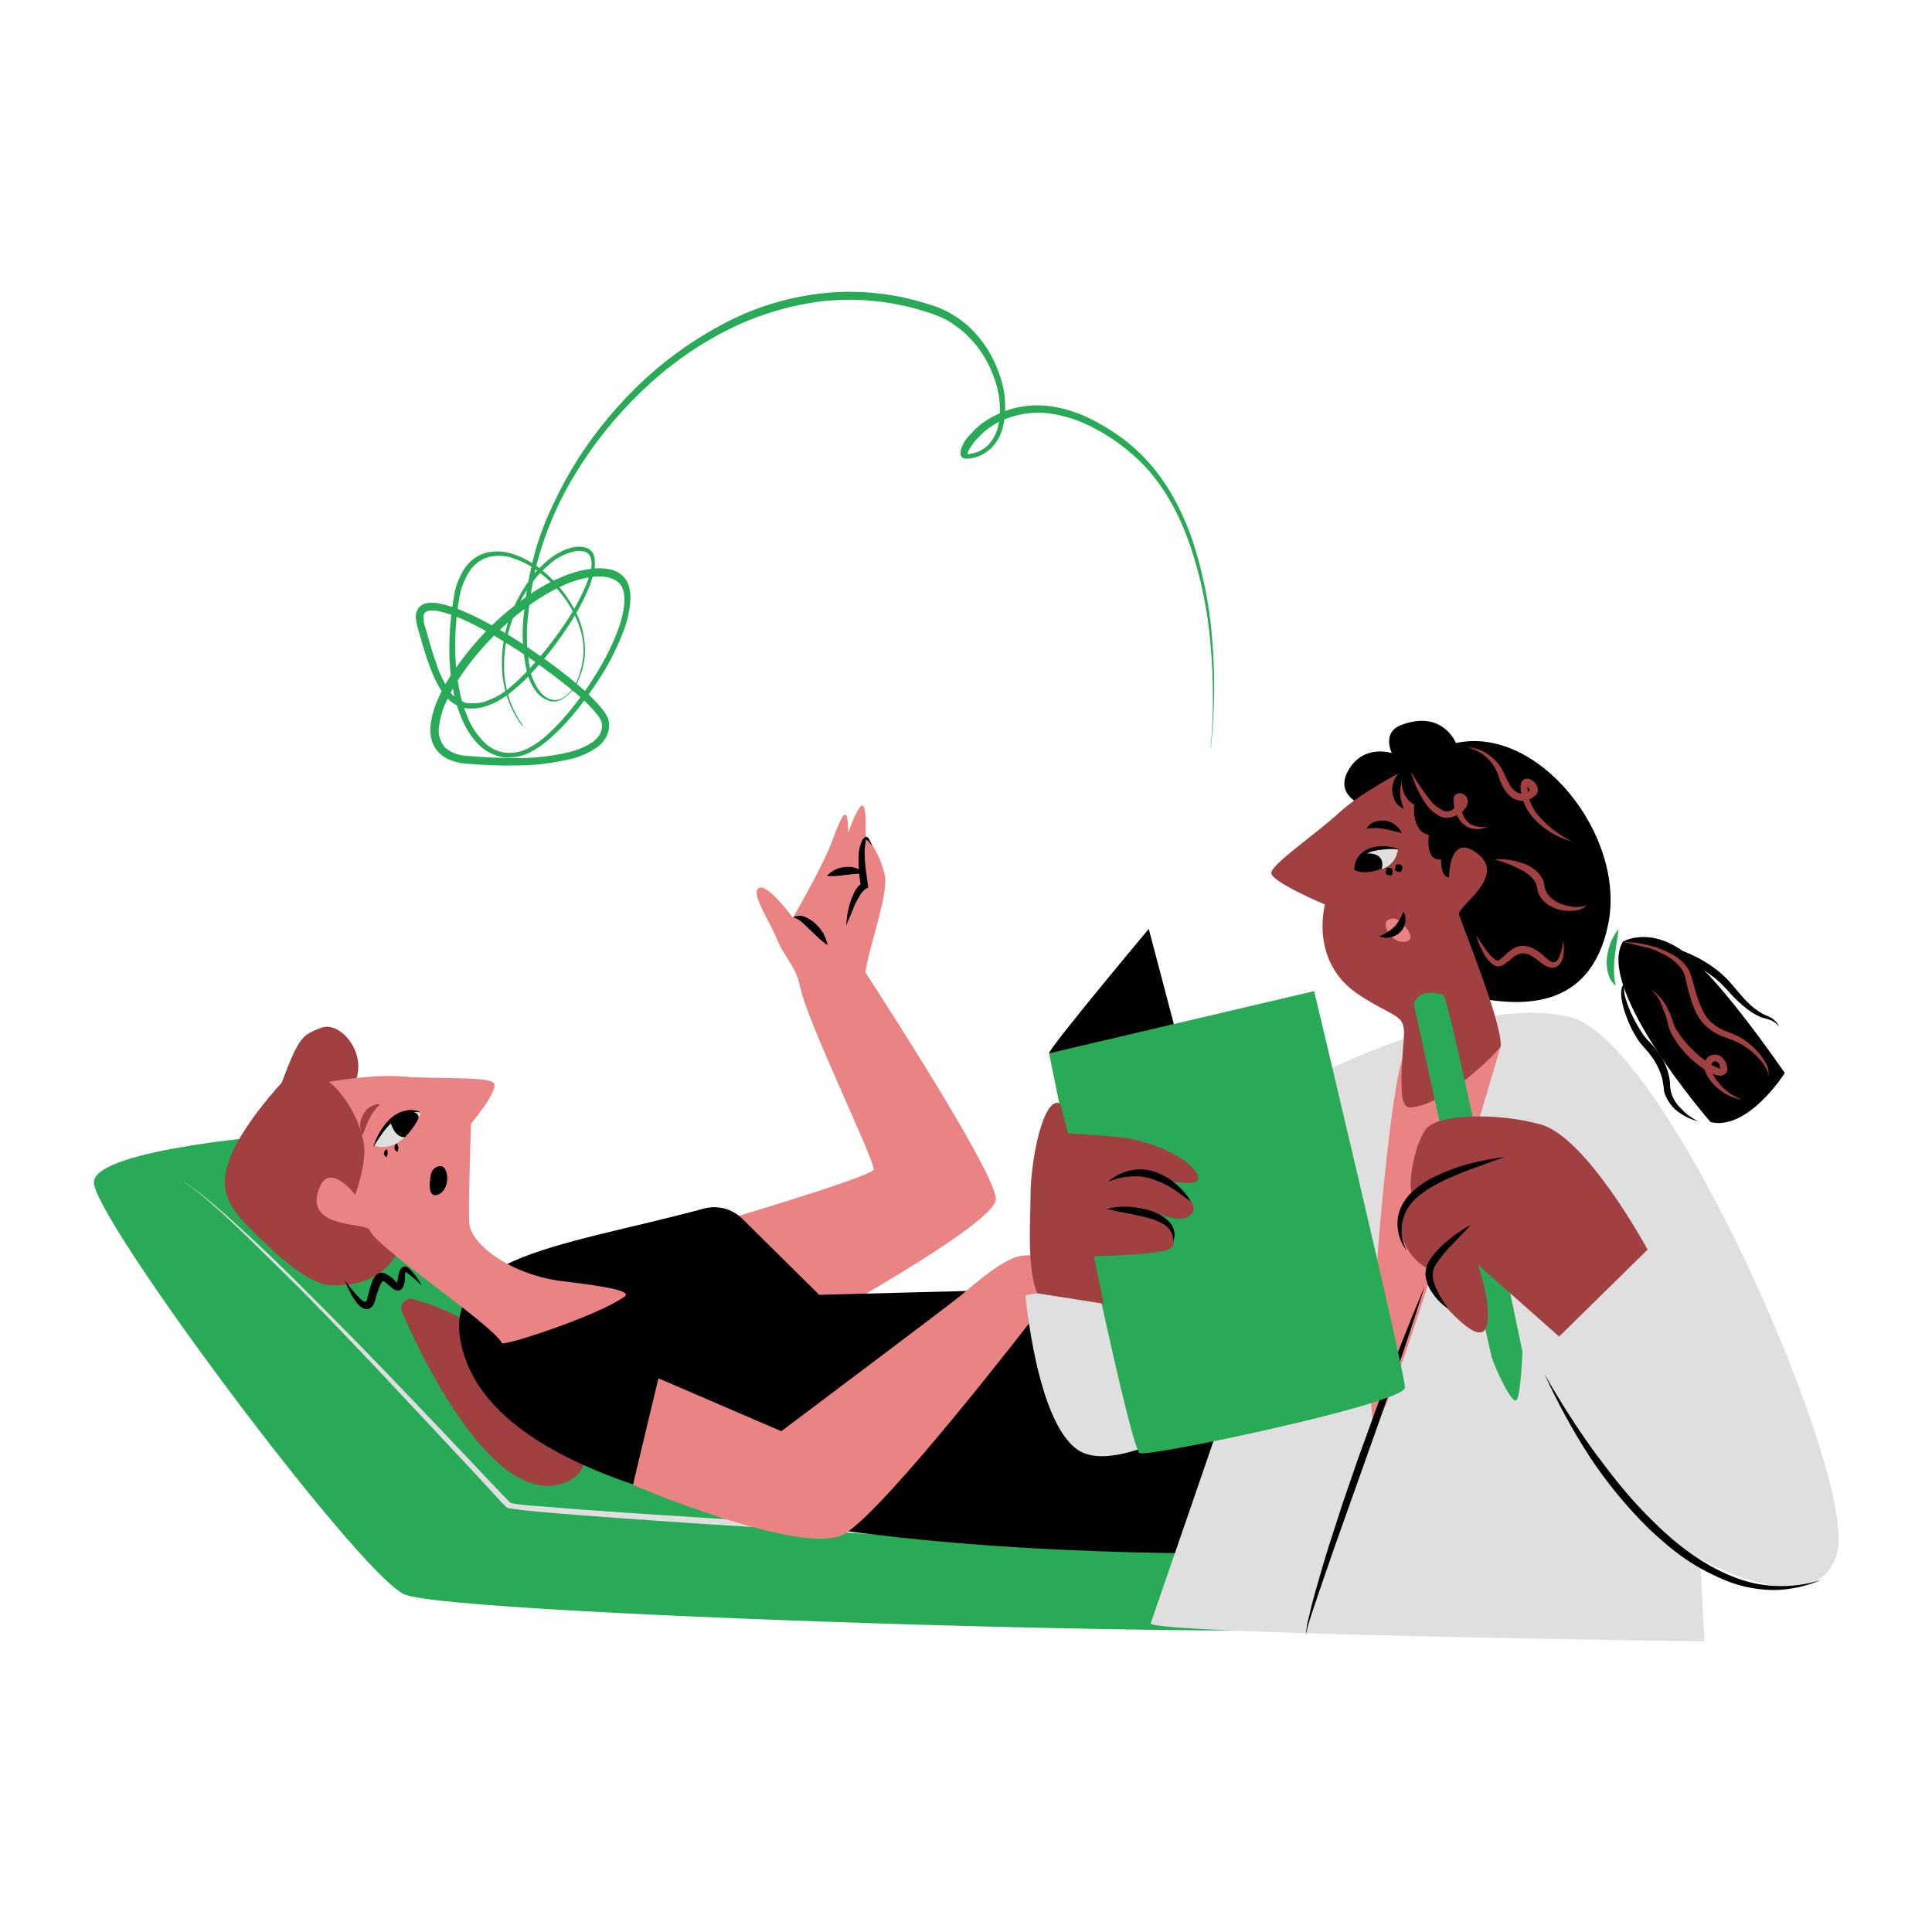 <svg transform="scale(1)" version="1.1" id="Layer_1" xmlns="http://www.w3.org/2000/svg" xmlns:xlink="http://www.w3.org/1999/xlink" x="0px" y="0px" viewBox="0 0 500 500" xml:space="preserve" class="show_show__wrapper__graphic__5Waiy "><title>React</title><style type="text/css">
	.st0{fill:#28aa56;}
	.st1{fill:#dfdfdf;}
	.st2{fill:#A04040;}
	.st3{fill:#EA8383;}
	.st4{fill:#000001;}
</style><g id="character-2"><path class="st0" d="M73.8,293.6c0,0-48.7,3.6-49.5,12.2s68.1,101.1,80.3,106.8s257,12.7,257.7,7.7s6.8-48.6-6.1-50
		s-182.1-7.9-182.1-7.9S73.8,305.1,73.8,293.6z"></path><path class="st1" d="M353.9,403.5c-14.3-0.6-28.6-1.3-43-1.9l-43-2.2c-28.6-1.5-57.3-3.2-85.9-5c-14.3-1-28.6-1.9-42.9-3.2
		c-1.8-0.2-3.6-0.3-5.4-0.6c-0.4,0-0.9-0.1-1.4-0.2l-0.7-0.1c-0.2-0.1-0.4-0.2-0.6-0.3c-0.1-0.1-0.2-0.2-0.3-0.3
		c-0.7-0.7-1.3-1.3-1.9-2l-7.3-7.9l-14.7-15.7c-9.8-10.5-19.6-20.9-29.7-31.1C72,328,67,323,61.8,318c-2.6-2.5-5.2-4.9-7.9-7.2
		c-1.3-1.2-2.7-2.3-4.2-3.4c-0.7-0.5-1.5-1-2.2-1.5c-0.7-0.5-1.6-0.8-2.5-0.9c0.9,0.1,1.8,0.4,2.5,0.9c0.8,0.4,1.5,0.9,2.3,1.5
		c1.5,1,2.9,2.1,4.3,3.3c2.8,2.3,5.5,4.7,8.1,7.1c5.3,4.8,10.5,9.8,15.6,14.9c10.2,10.1,20.2,20.4,30.1,30.8
		c5,5.2,9.9,10.4,14.8,15.6l7.4,7.8c0.6,0.6,1.2,1.3,1.9,1.9l0.2,0.2c0,0,0-0.1,0,0l0.6,0.1c0.4,0.1,0.9,0.1,1.3,0.2
		c1.8,0.2,3.5,0.4,5.3,0.5c14.3,1.2,28.6,2.1,42.9,3c28.6,1.9,57.2,3.6,85.9,5.4l43,2.7L353.9,403.5z"></path><path class="st2" d="M104.1,339.6c0,0,20.4,49.6,40.5,44.6s-7.4-39.9-38.4-48.2C106.2,336,102.9,336.9,104.1,339.6z"></path><path class="st3" d="M224,251.7c0.6-5.9,6-20.1,5-25.2c-0.9-3.8-2.6-7.3-5-10.3c0,0,0.4-8-0.9-7.7s-3.6,7.1-3.6,7.1
		c0-8.4-1.7-4.5-4.2,2.2s-10.1,19.7-10.1,19.7s-6.5-8.9-8.8-7.7s2.9,8.8,4.6,13.1c2,5,5.2,7.3,6.1,12.8h0.1
		c1.1,7.4,19.5,45.2,18.9,47c-0.7,2-45.4,15.1-45.4,15.1l28.3,25.6c0,0,48.1-26.3,48.7-32.9C258.3,305.2,233.2,265.9,224,251.7z"></path><path class="st4" d="M214.2,244.6c-0.9-0.6-1.7-1.2-2.4-1.9c-0.7-0.7-1.4-1.3-2.1-2s-1.4-1.3-2-1.9c-0.7-0.7-1.5-1.1-2.4-1.4
		c0.2-0.1,0.5-0.3,0.8-0.3c0.3,0,0.6-0.1,0.9-0.1c0.3,0,0.6,0.1,0.8,0.1s0.5,0.2,0.8,0.3c1,0.5,1.9,1.1,2.6,1.8
		c0.7,0.7,1.4,1.5,1.9,2.4C213.6,242.6,214,243.6,214.2,244.6z"></path><path class="st4" d="M219,239.5c0.1-2,0.4-3.9,1-5.8c0.3-1,0.7-1.9,1.1-2.8c0.5-1,1.2-1.9,2.2-2.5l-0.5,1c-0.2-1.3-0.4-2.6-0.5-3.8
		c-0.1-1.3-0.1-2.6-0.1-3.9c0-0.7,0.1-1.3,0.2-2c0.1-0.7,0.4-1.3,0.6-1.9c0.1-0.4,0.4-0.7,0.7-1c0.1-0.1,0.3-0.2,0.4-0.2
		c0.1,0,0.3,0,0.4,0.1c0.2,0.1,0.3,0.3,0.4,0.4c0.3,0.6,0.6,1.2,0.8,1.8c-0.4-0.5-0.8-1-1.2-1.4c-0.1-0.1-0.2-0.1-0.3-0.2
		c-0.1,0,0,0,0,0c-0.1,0.2-0.2,0.4-0.2,0.7c-0.2,1.2-0.3,2.4-0.2,3.6c0,1.2,0.2,2.5,0.3,3.7l0.5,3.7l0.1,0.7l-0.6,0.3
		c-0.7,0.5-1.2,1.1-1.6,1.8c-0.5,0.8-0.9,1.6-1.3,2.4C220.5,235.9,219.8,237.7,219,239.5z"></path><path class="st4" d="M214,226.7c0.6-0.7,1.3-1.2,2.1-1.6c0.8-0.4,1.6-0.6,2.5-0.7c0.9-0.1,1.8-0.1,2.7,0.2c0.9,0.2,1.7,0.8,2.2,1.6
		c-0.8-0.1-1.6-0.1-2.4,0c-0.7,0-1.5,0.2-2.2,0.2C217.2,226.7,215.6,226.8,214,226.7z"></path><path class="st4" d="M349.7,331.5l0.9,69.9c0,0-208.1,10-230-49.3c-9.9-26.9,22.8-28.9,61.5-39.3c3.6-1,7.4,0,10.1,2.7l19.8,19.6
		L349.7,331.5z"></path><path class="st2" d="M72.9,280.2c0,0-9.7,10.4-13.2,19c-3.4,8.5-1,12.8,5.8,19.5c7.1,7.1,14.6,13.7,20.2,13.9
		c9.6,0.5,18-3.8,19.9-17.1s-16.3-28.7-13.5-36s-4.2-15.4-9-13.5S77.5,268,72.9,280.2z"></path><path class="st3" d="M161.6,335.6c2-1.4-3.9-2.6-15.8-4c-13.1-1.5-24.2-9.4-24.4-15.4s0.5-25.4,0.5-25.4s7.3-8.7,5.9-10.5
		s-15.8-1-23.5-1.7s-19.3,1.4-19.3,1.4c1.2,0.3,7.5,6.9,9.1,15.6c1,5.3-2.2,13.6-2.2,13.6s-7.3-9.7-9.7-0.4s12.8,7.5,13.5,9.6
		c1.4,4.3,31.7,24.3,34.2,29.2C130.1,348.5,154.1,340.8,161.6,335.6z"></path><path class="st1" d="M96.9,296.5c0,0,4-10.8,12.1-8.7C109,287.8,104.8,298.9,96.9,296.5z"></path><path class="st4" d="M96.6,296.9c0.8-2.8,2.3-5.3,4.3-7.3c1.1-1,2.4-1.8,3.8-2.1c1.4-0.4,2.9-0.3,4.3,0.4c-1.4-0.2-2.8-0.1-4.1,0.4
		c-1.3,0.5-2.4,1.2-3.4,2.1c-1,0.9-1.9,2-2.7,3.1C98.1,294.5,97.3,295.7,96.6,296.9z"></path><path class="st4" d="M100.1,299.4c-0.2,0-0.5-0.2-0.6-0.4c-0.1-0.2-0.2-0.4-0.1-0.6c0-0.4,0.3-0.8,0.7-1c0.1,0.2,0.2,0.4,0.2,0.6
		c0,0.2,0,0.3,0,0.5c0,0.1,0,0.3-0.1,0.4C100.2,299,100.1,299.1,100.1,299.4z"></path><path class="st4" d="M102.9,298.1c-0.4-0.1-0.8-0.5-0.8-1c0-0.2,0-0.5,0.1-0.7c0.1-0.2,0.3-0.4,0.5-0.5c0.2,0.3,0.3,0.6,0.4,1
		C103.1,297.3,103,297.7,102.9,298.1z"></path><path class="st4" d="M111.4,304.7c0,0,0-2.6,2.4-2.9s2.9,5.9-0.3,7.3S111.4,304.7,111.4,304.7z"></path><path class="st4" d="M89.3,331.4c0.8,1.1,1.7,2.3,2.6,3.3c0.4,0.5,0.9,1,1.4,1.5c0.2,0.2,0.5,0.4,0.7,0.5c0.2,0.1,0.4,0.2,0.6,0.2
		c0.1,0,0.4-0.4,0.5-1l0.5-2c0.2-0.7,0.4-1.4,0.7-2.1c0.1-0.4,0.3-0.8,0.5-1.1c0.1-0.2,0.3-0.4,0.4-0.6c0.2-0.2,0.4-0.4,0.7-0.5
		c0.3-0.2,0.7-0.3,1-0.2c0.3,0,0.6,0.1,0.8,0.2c0.4,0.2,0.8,0.4,1.2,0.7c0.6,0.4,1.1,0.9,1.6,1.5c0.2,0.2,0.4,0.3,0.3,0.3
		s-0.3,0.1-0.2,0.1c0-0.1,0.1-0.1,0.1-0.2c0.2-0.6,0.3-1.3,0.4-1.9c0.1-0.4,0.2-0.7,0.3-1.1c0.1-0.2,0.2-0.4,0.3-0.6
		c0.2-0.3,0.5-0.5,0.8-0.6c0.2-0.1,0.4-0.1,0.6,0c0.1,0,0.3,0.1,0.4,0.2c0.2,0.1,0.3,0.3,0.5,0.4c0.2,0.3,0.5,0.5,0.7,0.8
		c1,1.1,1.8,2.2,2.4,3.5c-1-1-2-2-3.1-2.8l-0.8-0.6c-0.1-0.1-0.2-0.1-0.3-0.2c-0.1,0-0.1,0,0,0s0,0.1,0,0.4c-0.1,0.3-0.1,0.7-0.1,1
		c0,0.8-0.1,1.5-0.3,2.2c-0.1,0.3-0.2,0.5-0.4,0.7c-0.3,0.4-0.7,0.6-1.1,0.6c-0.6,0-1.1-0.3-1.6-0.7l-0.2-0.2l-0.2-0.2l-0.4-0.3
		c-0.2-0.2-0.5-0.4-0.7-0.6c-0.2-0.2-0.4-0.3-0.7-0.4c-0.2,0-0.2,0-0.2,0s-0.1,0.1-0.1,0.1s-0.1,0.2-0.2,0.3
		c-0.2,0.3-0.3,0.5-0.4,0.8c-0.2,0.6-0.4,1.2-0.7,1.9c-0.1,0.3-0.2,0.6-0.3,1s-0.2,0.7-0.3,1.1c-0.1,0.4-0.3,0.8-0.6,1.2
		c-0.4,0.5-0.9,0.8-1.5,0.8c-0.5,0-1-0.2-1.4-0.5c-0.3-0.2-0.6-0.5-0.9-0.8c-0.5-0.6-0.9-1.2-1.3-1.8
		C90.4,334.1,89.8,332.8,89.3,331.4z"></path><path class="st2" d="M93.8,293.8c-0.4-0.8-0.6-1.7-0.6-2.6c0-0.9,0.3-1.8,0.7-2.6c0.4-0.9,1.1-1.6,1.8-2.1c0.8-0.5,1.7-0.8,2.6-0.7
		c-0.6,0.6-1.1,1.2-1.6,1.9c-0.4,0.6-0.8,1.2-1.1,1.8C95,290.7,94.5,292.1,93.8,293.8z"></path><path class="st4" d="M101,290.2c0,0,1,4.3,3.8,4.1c1.3-1.3,2.4-2.8,3.3-4.4c1-2.1-1.9-2.4-2.7-2.2
		C103.9,288.4,102.4,289.3,101,290.2z"></path><path class="st3" d="M284.3,328.1c-2.8-0.8-14.5-3.9-20-3.1s-15,10-16.7,11.1c-3.5,2.8-45.4,34.3-45.4,34.3l-31.8-13.7l-6.6,27.6
		c0,0,44.1,18.8,54.7,12.7s49.6-56.8,49.6-56.8c1.5-1.6,2.8-3.3,3.9-5.3c4.8-0.5,16.1-1.5,18-1.2C292.1,334,287,329,284.3,328.1z"></path></g><g id="character-1"><path class="st1" d="M338.2,279.5c0,0,42.8-22.5,68.1-16.3s74.3,119.3,69.2,138.5s-35.5,1.7-35.5,1.7l1.1,21.4
		c0,0-144.3-1.9-143.3-4.7s19.5-56.6,19.5-56.6s-27.7,19-38.4,11.7s-13.5-40-13.5-40l51.2-8.5L338.2,279.5z"></path><path class="st3" d="M388.4,270.7c0,0-28.9,99.3-32.6,97.5s3.7-91,7.8-95.6S388.4,270.7,388.4,270.7z"></path><path class="st4" d="M376.8,192.3c21.3-4.7,44.1,24,39.4,46.9s-23.5,21.5-36.9,18.4s-26.8-49.3-26.8-49.3s-7.4-2.6-3.4-9.2
		s11.1-4.2,11.1-4.2s-2.7-5.4,2.5-7.3C373.4,183.6,376.8,192.3,376.8,192.3z"></path><path class="st2" d="M375,227.1c0,0,0-12.1,7.5-6.1s-5.6,13.7-4.9,15.7c1.4,4.3,11,27.6,10.8,34c0,0.7-14.3,15.5-23.4,15.9
		c-2.5,0.1-2.8-4.3-1.7-17.9c0.5-6.4-2-5-11.4-11.1c-13.2-8.5-9-23.5-9-23.5s-14-5.9-13.9-8.2s12-10.4,17.6-15.6
		s16.2-10.6,16.2-10.6s-1.1,6.3,3.2,8.5c0,0-0.8,7,3.8,7.9c0,0-1.1,6.8,3.1,6.3C373,222.4,372.7,226.9,375,227.1z"></path><path class="st3" d="M362.8,238.9c0,0-1.6-2-3.6-0.8s1.3,6.4,4.6,5.6S362.8,238.9,362.8,238.9z"></path><path class="st4" d="M363.2,235.9c0.5,0.8,0.6,1.8,0.5,2.8c-0.2,1-0.6,1.9-1.4,2.6c-0.7,0.7-1.6,1.1-2.6,1.3
		c-0.5,0.1-0.9,0.1-1.4,0.1c-0.5-0.1-0.9-0.2-1.4-0.3c0.4-0.2,0.8-0.5,1.2-0.6c0.4-0.2,0.7-0.4,1-0.6c0.6-0.4,1.2-0.8,1.7-1.3
		c0.5-0.5,0.9-1.1,1.3-1.7C362.6,237.4,362.9,236.7,363.2,235.9z"></path><path class="st4" d="M362.8,215.6c-1.8-0.4-3.2-0.8-4.6-1.1c-0.7-0.1-1.4-0.2-2.1-0.2c-0.8,0-1.5,0.1-2.5,0.1
		c0.5-0.8,1.3-1.4,2.1-1.7c0.9-0.3,1.8-0.4,2.8-0.3c0.9,0.1,1.8,0.5,2.5,1C361.8,214.1,362.5,214.8,362.8,215.6z"></path><path class="st1" d="M361.8,219.9c0,0-9.7-2.7-11.3,5.1C350.5,225,360.5,227.6,361.8,219.9z"></path><path class="st4" d="M362.2,219.8c-2.3-0.2-4.7,0-7,0.5c-1.1,0.3-2.1,0.9-2.9,1.7c-0.8,0.8-1.5,1.9-1.8,3c0-1.3,0.4-2.5,1.2-3.5
		c0.8-1,1.9-1.7,3.2-2.1c1.2-0.4,2.5-0.5,3.7-0.4C359.9,219.1,361.1,219.4,362.2,219.8z"></path><path class="st4" d="M353.6,220.9c0,0,5.1-0.6,4,4c0,0-5,1.8-7.2,0.1C350.5,225,351.3,221.1,353.6,220.9z"></path><path class="st4" d="M360,226.6c-0.3,0-0.6-0.1-0.9-0.2c-0.2,0-0.3-0.1-0.4-0.3c-0.1-0.1-0.1-0.3-0.1-0.4c0.1-0.3,0.1-0.6,0.1-0.9
		c0.3-0.2,0.7-0.3,1-0.2c0.3,0.1,0.5,0.2,0.6,0.4c0.1,0.2,0.2,0.5,0.1,0.7C360.4,226.1,360.3,226.4,360,226.6z"></path><path class="st4" d="M362.4,225.7c-0.3,0-0.6-0.1-0.9-0.2c-0.2-0.1-0.3-0.1-0.4-0.3c-0.1-0.1-0.1-0.3,0-0.4c0-0.2,0.1-0.4,0.1-0.9
		c0.3-0.2,0.7-0.3,1-0.2c0.3,0.1,0.5,0.2,0.6,0.4c0.1,0.2,0.2,0.5,0.1,0.7C362.8,225.2,362.7,225.5,362.4,225.7z"></path><path class="st4" d="M420,243.7c0,0,7-4.2,16.4,3.1s25.5,30.9,25.5,30.9s-9.5,15-19.2,12.7C442.7,290.4,412.7,255.9,420,243.7z"></path><path class="st2" d="M365.2,199.8c1.5,2.6,3.2,5.1,5.1,7.5c0.9,1.1,2,1.9,3.2,2.5c0.5,0.2,1.1,0.3,1.6,0.1c0.3-0.1,0.6-0.2,0.8-0.4
		c0.3-0.2,0.6-0.3,0.9-0.6c0.5-0.4,1-0.9,1.1-1.2s0-0.2,0-0.3s-0.2-0.1-0.1-0.1s0.1,0,0.1-0.1s0.1-0.2,0.1-0.2c0,0,0,0,0-0.1l0,0
		v0.2c0,0.3,0,0.7,0,1c0.1,0.7,0.2,1.4,0.4,2.1c0.3,1.3,1.2,2.5,2.4,3.2c1.3,0.6,2.9,0.8,4.3,0.5c-1.5,0.7-3.1,0.9-4.7,0.4
		c-0.8-0.3-1.5-0.8-2.1-1.4c-0.6-0.6-1-1.4-1.3-2.1c-0.3-0.8-0.6-1.6-0.7-2.4c-0.1-0.4-0.1-0.8-0.1-1.3v-0.4v-0.2
		c0-0.1,0-0.2,0.1-0.3c0.1-0.2,0.3-0.5,0.5-0.6c0.2-0.1,0.4-0.2,0.7-0.3c0.7-0.1,1.4,0.2,1.9,0.8c0.4,0.5,0.6,1.2,0.4,1.9
		c-0.3,1-0.9,1.8-1.8,2.3c-0.3,0.3-0.7,0.5-1.1,0.7c-0.4,0.2-0.8,0.4-1.3,0.5c-1,0.2-2,0.2-2.9-0.2c-1.5-0.8-2.8-1.9-3.7-3.3
		C367.3,205.6,366,202.8,365.2,199.8z"></path><path class="st2" d="M406.9,217.8c-4-1.1-7.7-3.3-10.4-6.5c-1.4-1.7-2.3-3.6-2.8-5.8c-0.1-0.6-0.2-1.1-0.2-1.7c0-0.3,0-0.7,0.1-1
		c0.1-0.5,0.5-1,1-1.2c0.5-0.2,1-0.1,1.5,0.1c0.3,0.2,0.6,0.4,0.9,0.6c0.5,0.5,0.9,1.2,1,1.9c0.1,0.5-0.1,1-0.4,1.4
		c-0.1,0.1-0.2,0.2-0.2,0.3l-0.2,0.1c-0.1,0.1-0.2,0.2-0.4,0.3c-0.5,0.4-1.1,0.6-1.7,0.8c-1.3,0.3-2.6,0.1-3.7-0.6
		c-0.9-0.7-1.7-1.5-2.3-2.6c-0.3-0.5-0.5-1-0.7-1.4c-0.2-0.5-0.4-1-0.5-1.5c-0.6-1.8-1.6-3.5-3-4.8c-1.5-1.4-3.2-2.3-5.2-2.8
		c2.1,0.1,4.1,0.8,5.8,2.1c1.7,1.3,3.1,3,3.9,5c0.4,0.9,0.8,1.7,1.3,2.6c0.4,0.8,1.1,1.4,1.8,1.9c0.6,0.4,1.4,0.5,2.1,0.3
		c0.4-0.1,0.7-0.3,1-0.5c0.1-0.1,0.2-0.1,0.2-0.2l0.1-0.1l0,0l0,0c-0.1-0.3-0.2-0.5-0.4-0.7c-0.1-0.1-0.2-0.2-0.3-0.2
		c-0.1-0.1-0.1,0,0-0.1s0.1-0.2,0.1-0.1c0,0.2,0,0.3,0,0.5c0,0.4,0.1,0.9,0.1,1.3c0.3,1.9,1.1,3.7,2.2,5.2
		C400.1,213.5,403.3,216.1,406.9,217.8z"></path><path class="st2" d="M420,243.7c2.3,0.1,4.7,0.4,6.9,1c2.3,0.5,4.5,1.5,6.6,2.7c1.1,0.7,2,1.5,2.8,2.5c0.4,0.5,0.7,1.1,1,1.6
		c0.2,0.6,0.4,1.2,0.6,1.8c0.6,2.2,1.2,4.5,2,6.5c0.4,1,0.9,2,1.4,2.9c0.6,0.9,1.3,1.7,2.1,2.3c0.8,0.7,1.8,1.2,2.8,1.7l1.6,0.6
		c0.6,0.2,1.1,0.5,1.7,0.7c2.1,1.1,4.1,2.6,5.6,4.4c0.8,0.9,1.5,1.9,2,3c0.3,0.5,0.5,1.1,0.6,1.7c0,0.3,0,0.6,0,0.9
		c0,0.3-0.2,0.6-0.5,0.7c0.3-0.1,0.4-0.4,0.4-0.7c0-0.3-0.1-0.6-0.2-0.8c-0.2-0.5-0.5-1-0.8-1.5c-0.6-0.9-1.4-1.8-2.2-2.6
		c-1.6-1.6-3.5-2.8-5.5-3.7c-0.5-0.2-1-0.4-1.5-0.6c-0.5-0.2-1.1-0.4-1.7-0.6c-1.1-0.5-2.2-1-3.2-1.8c-1-0.8-1.9-1.7-2.6-2.7
		c-0.7-1-1.2-2.1-1.7-3.3c-0.8-2.2-1.4-4.5-1.9-6.8c-0.1-0.5-0.2-1-0.4-1.5c-0.2-0.5-0.4-0.9-0.7-1.3c-0.6-0.9-1.4-1.6-2.2-2.3
		c-1.8-1.3-3.8-2.3-6-3.1C424.5,244.9,422.3,244.2,420,243.7z"></path><path class="st2" d="M427.3,256.1c1.8,1.2,3.3,2.9,4.2,4.8c0.5,1,1,2,1.3,3l0.5,1.5c0.2,0.5,0.4,0.9,0.7,1.3
		c1.1,1.7,2.3,3.3,3.8,4.7c1.4,1.5,3,2.8,4.7,3.9c0.8,0.5,1.6,1,2.5,1.2c0.1,0,0.2,0,0.3,0l0,0c0,0-0.1,0-0.1,0.1l0,0l0,0
		c0-0.3-0.1-0.7-0.2-1c-0.1-0.3-0.3-0.6-0.6-0.8c-0.2-0.1-0.5-0.2-0.8-0.1c-0.3,0.1-0.5,0.3-0.6,0.6c-0.1,0.2-0.1,0.3-0.2,0.5
		c0,0.2,0,0.4,0,0.6c0,0.2,0,0.4,0.1,0.6l0.2,0.6c0.2,0.4,0.5,0.9,0.7,1.3c0.6,0.9,1.2,1.6,1.9,2.4c1.5,1.5,3.3,2.6,5.2,3.3
		c-2.1-0.3-4.2-1.2-5.9-2.6c-0.9-0.7-1.7-1.4-2.3-2.3c-0.8-0.9-1.3-2-1.6-3.1c0-0.3-0.1-0.7,0-1c0-0.3,0.1-0.7,0.2-1
		c0.3-0.7,0.8-1.3,1.6-1.5c0.8-0.3,1.6-0.2,2.3,0.2c0.6,0.4,1.1,1,1.4,1.6c0.1,0.3,0.2,0.6,0.3,0.9c0,0.2,0.1,0.3,0.1,0.5
		c0,0.1,0,0.2,0,0.3c0,0.1,0,0.2,0,0.4c0,0.3-0.2,0.6-0.4,0.8c-0.1,0.1-0.2,0.2-0.4,0.3c-0.1,0.1-0.3,0.1-0.4,0.2
		c-0.4,0.1-0.8,0.1-1.3,0c-0.6-0.1-1.2-0.3-1.7-0.6c-0.5-0.3-1-0.5-1.5-0.8c-1.8-1.2-3.5-2.6-5-4.2c-1.5-1.6-2.8-3.4-3.8-5.3
		c-0.2-0.5-0.5-1-0.6-1.5l-0.2-0.8l-0.2-0.8c-0.2-1-0.6-2-1-2.9C429.9,259.2,428.8,257.5,427.3,256.1z"></path><path class="st4" d="M363.3,199c-0.4,1.7-0.7,3.5-0.9,5.3c-0.1,0.8,0,1.6,0.1,2.4c0.2,0.9,0.5,1.8,0.8,2.6c-1-0.4-1.8-1.1-2.3-2.1
		c-0.5-1-0.7-2-0.7-3.1c0.1-1.1,0.4-2.1,0.9-3C361.8,200.3,362.5,199.5,363.3,199z"></path><path class="st4" d="M423.3,243.4c3.7,0.2,7.4,1,11,2.3c3.6,1.2,7,3,10,5.3c1.5,1.2,2.9,2.5,4.1,4l1.8,2.1c0.6,0.7,1.2,1.4,1.8,2
		c1.2,1.3,2.6,2.4,4.2,3.3c0.8,0.4,1.7,0.7,2.5,1.2c0.8,0.6,1.4,1.3,1.8,2.2c-0.5-0.7-1.2-1.3-2-1.7c-0.8-0.3-1.7-0.5-2.6-0.8
		c-1.8-0.7-3.4-1.8-4.9-3.1c-1.4-1.2-2.8-2.6-4-4c-1.2-1.3-2.5-2.6-3.9-3.6l-1.1-0.8l-1.1-0.8c-0.7-0.5-1.5-0.9-2.3-1.4
		s-1.6-0.9-2.4-1.3s-1.6-0.8-2.5-1.2C430.3,245.7,426.9,244.4,423.3,243.4z"></path><path class="st4" d="M439.4,290.2c-1.8-0.5-3.5-1.3-5-2.4c-1.6-1.1-2.8-2.8-3.5-4.6c-0.2-0.5-0.3-1-0.3-1.5
		c-0.1-0.5-0.1-0.9-0.2-1.3c-0.1-0.9-0.3-1.7-0.6-2.5c-0.6-1.6-1.4-3.2-2.4-4.5c-0.5-0.7-1.1-1.4-1.7-2.1c-0.6-0.7-1.3-1.4-1.8-2.2
		c-1-1.6-1.9-3.2-2.6-5c-0.7-1.7-1.3-3.5-1.6-5.4c-0.2-0.9-0.2-1.9,0-2.9c0.1-0.5,0.3-0.9,0.7-1.3c0.3-0.3,0.8-0.5,1.3-0.6
		c-0.9,0.3-1.4,1.1-1.4,1.9c0,0.9,0.1,1.7,0.4,2.6c0.5,1.7,1.2,3.4,2,5c0.8,1.6,1.7,3.1,2.7,4.6c0.5,0.6,1.1,1.3,1.8,2
		s1.2,1.4,1.8,2.2c1.8,2.3,2.9,5.1,3.2,8c0,0.5,0,1,0.1,1.4c0,0.4,0.1,0.8,0.2,1.2c0.5,1.6,1.4,3.1,2.7,4.2
		C436.3,288.3,437.8,289.3,439.4,290.2z"></path><path class="st0" d="M418.9,240.4c-0.3,2.6-0.8,5-1,7.4c-0.2,1.2-0.2,2.4-0.2,3.6c0,1.2,0.2,2.5,0.4,3.7c-1-0.9-1.7-2.1-2-3.5
		c-0.3-1.3-0.4-2.7-0.2-4c0.2-1.3,0.5-2.6,1-3.8C417.4,242.6,418.1,241.4,418.9,240.4z"></path><path class="st2" d="M382.1,242.1c0.7,1.2,1.5,2.4,2.3,3.5c0.7,1.1,1.6,2,2.6,2.8c0.2,0.1,0.4,0.2,0.6,0.2c0.2,0,0.3-0.1,0.5-0.2
		c0.1-0.1,0.4-0.4,0.7-0.6l0.8-0.7c0.5-0.5,1.1-1,1.7-1.4c0.7-0.5,1.5-0.8,2.4-0.9c0.9-0.1,1.7,0.1,2.5,0.4c0.7,0.3,1.4,0.7,2,1.1
		c0.6,0.4,1.1,0.9,1.7,1.4c0.4,0.4,0.9,0.8,1.4,1.1c0.4,0.3,0.9,0.3,1.3,0.1c0.5-0.3,0.8-0.8,1-1.4c0.5-1.3,0.8-2.6,1-4
		c0.2,1.4,0.2,2.9-0.1,4.3c-0.2,0.8-0.6,1.5-1.2,2.1c-0.8,0.6-1.8,0.7-2.7,0.3c-0.7-0.3-1.4-0.7-2-1.2c-0.5-0.4-1-0.8-1.6-1.2
		c-0.9-0.7-2-1.1-3.2-1.1c-1.2,0.3-2.2,0.9-3,1.8L390,249c-0.3,0.3-0.6,0.5-0.9,0.7c-0.5,0.3-1,0.4-1.5,0.4
		c-0.5-0.1-0.9-0.2-1.3-0.5c-1.2-1-2.1-2.2-2.7-3.6C382.9,244.7,382.4,243.4,382.1,242.1z"></path><path class="st2" d="M386.8,222.4c2.5-0.2,5.1,0.2,7.5,1.1c1.3,0.4,2.4,1.1,3.5,2.1c0.3,0.2,0.5,0.5,0.7,0.8
		c0.2,0.3,0.4,0.6,0.6,0.9l0.3,0.5c0.1,0.2,0.1,0.4,0.1,0.5l0.2,1c0.3,2.1,2,3.7,4.2,4.6c1.1,0.4,2.2,0.7,3.4,0.8
		c1.2,0.1,2.4,0,3.5-0.5c-1,0.9-2.2,1.4-3.5,1.5c-1.3,0.1-2.6,0-3.9-0.3c-1.3-0.4-2.6-1-3.6-1.9c-1.1-1-1.8-2.3-2-3.7
		c-0.1-0.4-0.1-0.6-0.2-0.8s0-0.2-0.1-0.4l-0.2-0.3c-0.1-0.2-0.2-0.5-0.4-0.6c-0.1-0.2-0.3-0.4-0.5-0.6c-0.8-0.8-1.7-1.5-2.8-2
		C391.5,223.9,389.1,223.1,386.8,222.4z"></path><path class="st0" d="M365.9,259.9c0,0,19.3,88.2,20.1,91.1s5.4,12.8,6.5,11.3s1.5-12.5,1.5-12.5s-18.9-91.4-20.4-92.2
		S367,255.9,365.9,259.9z"></path><path class="st4" d="M297.3,240.4c0,0-25.8,30.8-25.8,32.2s32.7-6,32.7-6L297.3,240.4z"></path><path class="st2" d="M426.4,323.4c0,0-15.7-29.1-27.7-32.4s-26.4-2.4-29.4,0.9s-5.4,15-3.6,17.7c0,0-4.5,4.8-2.7,10.8
		c1.1,3.5,3.6,6.5,6.9,8.1c-0.8,2.2-0.4,4.6,1.2,6.3c2.7,3,11.7,13.8,13.5,8.7s-2.1-16.2-2.1-16.2l21,18.6L426.4,323.4z"></path><path class="st4" d="M380.7,317l-4.8,5c-1.6,1.6-3,3.3-4.2,5.1c-0.6,0.8-0.9,1.7-0.9,2.7c0,1,0.2,2,0.6,3c0.9,2.1,2,4,3.4,5.9
		c-2-1.3-3.6-3.1-4.8-5.2c-0.6-1.1-1-2.4-1.1-3.6c0-1.3,0.4-2.7,1.1-3.8c1.3-2,3-3.7,4.9-5.2C376.6,319.4,378.6,318.1,380.7,317z"></path><path class="st4" d="M389.6,299.4c-3.3,1.1-6.6,2.3-9.8,3.5c-1.6,0.6-3.2,1.3-4.8,2c-0.8,0.3-1.5,0.7-2.3,1.1s-1.5,0.8-2.2,1.2
		c-1.4,0.8-2.8,1.8-4,2.9c-3.9,3.4-4.9,9.1-2.4,13.6c-1.1-1.4-1.9-3-2.2-4.8c-0.4-1.8-0.3-3.7,0.3-5.5c0.6-1.8,1.7-3.4,3-4.7
		c0.7-0.6,1.4-1.2,2.1-1.8c0.7-0.5,1.5-1,2.3-1.5c3.1-1.7,6.4-3,9.8-4C382.8,300.5,386.2,299.8,389.6,299.4z"></path><path class="st4" d="M399.7,355.6c4,7,8.3,13.8,13.1,20.4c2.4,3.2,4.8,6.4,7.4,9.5c2.6,3.1,5.3,6,8.2,8.8
		c5.7,5.6,12.2,10.5,19.5,13.5c7.4,3.2,15.7,3.5,23.4,1.1c-3.8,1.6-7.8,2.5-11.9,2.6c-4.1,0-8.2-0.7-12.1-2.2
		c-3.8-1.5-7.5-3.4-10.9-5.7c-3.4-2.3-6.5-5-9.5-7.8c-5.8-5.7-11-12-15.5-18.8C407,370.2,403.1,363,399.7,355.6z"></path><path class="st4" d="M368.7,332.9c-2.4,7.6-4.9,15.1-7.5,22.7c-2.6,7.5-5.2,15-7.9,22.5l-8,22.5c-1.3,3.7-2.6,7.5-3.9,11.3
		c-0.6,1.9-1.3,3.8-1.9,5.6l-0.9,2.9l-0.7,2.9l0.4-3l0.7-2.9c0.4-2,1-3.9,1.5-5.8c1.1-3.8,2.2-7.7,3.4-11.5s2.5-7.6,3.7-11.4
		l3.9-11.3c2.7-7.5,5.4-15,8.3-22.4S365.6,340.2,368.7,332.9z"></path><path class="st0" d="M340.1,256.5l-68.6,16.1c0,0,20.7,102.6,23.5,103.5s68.6-12.9,68.6-17S340.1,256.5,340.1,256.5z"></path><path class="st2" d="M285.6,337.4v-0.2l-2.5-12.1c0,0,13.4-0.2,18.7-1.5s-2-9.6-2-9.6s6.6,3.3,8.8-0.2s-7.8-8.6-7.8-8.6
		s9.1,2.3,9.3-0.2s-5.9-7.7-17.1-10.2c-3.7-0.8-16.6-1.5-16.6-1.5l-2-7.7c-4.4-2.2-7.7,14.7-7.7,23.9c0,6.1-1,18.4,1.7,25.2
		L285.6,337.4z"></path><path class="st4" d="M286.4,312.9c1.8-0.5,3.6-0.7,5.5-0.6c1.8,0.1,3.7,0.4,5.4,0.9c1.9,0.5,3.6,1.4,5,2.7c0.7,0.7,1.3,1.5,1.5,2.5
		c0.3,0.9,0.2,1.9-0.2,2.8c0.1-1.7-0.8-3.3-2.2-4.2c-1.4-0.9-3-1.5-4.6-1.9c-1.7-0.4-3.4-0.8-5.1-1.1S288.2,313.3,286.4,312.9z"></path><path class="st4" d="M286.8,305.8c3.3-2.9,7.8-3.9,11.9-2.6c2,0.7,3.9,1.7,5.5,3.1c1.6,1.3,3,2.9,4,4.7c-1.6-1.2-3.2-2.4-4.9-3.5
		c-1.6-1-3.4-1.8-5.2-2.4c-1.8-0.6-3.7-0.8-5.6-0.6C290.6,304.6,288.6,305.1,286.8,305.8z"></path></g><g id="thought"><path class="st0" d="M313.3,193.8c0.8-8.9,0.8-17.9,0-26.8c-0.7-8.9-2.5-17.7-5.4-26.1c-2.9-8.4-7.3-16.4-13.8-22.4
		c-3.3-3-6.9-5.6-10.8-7.6c-3.8-2.1-8.1-3.5-12.4-4c-4.3-0.4-8.7,0.4-12.6,2.4c-1.9,1-3.6,2.3-5.1,3.9c-0.8,0.8-1.4,1.6-2,2.5
		c-0.3,0.4-0.5,0.9-0.7,1.3c-0.1,0.2-0.1,0.4-0.1,0.6c0,0,0,0.1,0,0.1c0-0.1-0.1-0.1-0.1-0.2c-0.1-0.1-0.2,0-0.1,0h0.4
		c0.3,0,0.5-0.1,0.8-0.1c0.5-0.1,1-0.2,1.5-0.4c1-0.4,1.8-0.9,2.6-1.6c1.5-1.5,2.5-3.4,2.9-5.4c0.8-4.3,0.3-8.7-1.3-12.7
		c-1.5-4.1-3.9-7.8-7.1-10.8c-1.6-1.5-3.3-2.7-5.2-3.8c-1-0.5-2-0.9-3-1.3c-1-0.4-2.1-0.7-3.1-1c-8.5-2.6-17.4-3.4-26.2-2.4
		c-8.8,1.1-17.3,3.8-25.2,7.9c-7.9,4.1-15.1,9.4-21.5,15.6c-6.4,6.2-12.1,13.2-16.7,20.8c-4.7,7.6-8.2,15.8-10.4,24.5
		c-1,4.3-1.7,8.8-2.1,13.2c-0.5,4.4-0.2,8.9,0.6,13.3c0.4,2.2,1.4,4.2,2.7,5.9c0.7,0.8,1.6,1.5,2.6,1.8c1,0.3,2.1,0.2,3-0.3
		c1.9-1.1,3.3-2.9,4-4.9c0.8-2,1.3-4.2,1.5-6.4c0.3-4.4-1.3-8.8-3.5-12.5c-2.3-3.8-5.4-7-9-9.6c-1.8-1.3-3.8-2.2-5.9-2.9
		c-2.1-0.7-4.3-0.7-6.3-0.2c-2,0.6-3.8,2-4.9,3.8c-1.1,1.8-2,3.9-2.4,6c-0.4,2.2-0.7,4.4-0.9,6.6c-0.2,2.2-0.3,4.4-0.3,6.7
		c0,4.4,0.5,8.9,1.5,13.2c0.5,2.1,1.3,4.2,2.2,6.2c0.9,2,2.2,3.7,3.7,5.3c1.5,1.5,3.4,2.5,5.5,2.8c2.1,0.2,4.2-0.2,6.1-1.2
		c1.9-1,3.7-2.3,5.2-3.8c1.6-1.5,3.2-3.1,4.6-4.8c2.9-3.4,5.5-7,7.8-10.8c2.3-3.7,4.3-7.7,5.8-11.9c0.7-2,1.2-4.1,1.4-6.3
		c0.1-2.1-0.2-4.2-1.7-5.4s-3.6-1.5-5.7-1.4c-2.1,0.2-4.3,0.7-6.3,1.4c-4.1,1.6-7.9,3.8-11.4,6.4c-3.5,2.6-6.9,5.6-9.9,8.8
		c-3.1,3.2-5.8,6.7-8.2,10.4c-1.2,1.8-2.2,3.8-3.1,5.8c-0.9,1.9-1.4,4-1.7,6.1c-0.3,1.9,0.3,3.9,1.6,5.4c1.5,1.3,3.5,2,5.5,2.1
		c4.4,0.4,8.9,0.6,13.3,0.6c4.4,0,8.8-0.5,13.1-1.5c2.1-0.5,4.1-1.3,5.9-2.4c0.8-0.5,1.5-1.2,2.1-2c0.5-0.8,0.7-1.7,0.7-2.6
		c0-0.2-0.1-0.5-0.1-0.7c-0.1-0.2-0.1-0.4-0.2-0.6c-0.2-0.4-0.5-0.9-0.8-1.3c-0.7-0.8-1.4-1.7-2.1-2.4c-1.5-1.6-3.2-3-4.9-4.4
		c-6.9-5.6-14.2-10.7-22-15c-1.9-1.1-3.9-2.1-5.9-3c-2-0.9-4-1.6-6.1-2.1c-1-0.2-1.9-0.3-2.9-0.1c-0.8,0.2-1.3,0.9-1.2,1.7
		c0,1,0.2,2,0.6,3l0.9,3.2c0.6,2.1,1.3,4.3,2,6.3c0.7,2.1,1.7,4,2.8,5.9c1,1.8,2.7,3.1,4.7,3.7c2.1,0.3,4.2,0.1,6.1-0.8
		c2-0.8,3.9-1.9,5.5-3.4c1.7-1.4,3.3-3,4.8-4.6c3-3.3,5.8-6.7,8.3-10.4c2.6-3.6,4.8-7.5,6.5-11.6c0.4-1,0.7-2.1,1-3.1
		c0.3-1,0.4-2.1,0.2-3.1c-0.1-1-0.7-1.8-1.6-2.1c-1-0.3-2.1-0.3-3.1,0c-2.1,0.5-4.1,1.5-5.7,2.9c-1.7,1.4-3.3,3-4.6,4.7
		c-2.7,3.5-4.7,7.5-6,11.8c-1.4,4.2-1.8,8.7-1.4,13.2c0.5,4.4,2.1,8.7,4.7,12.3l-0.2,0.1c-2.7-3.6-4.4-7.9-5-12.4
		c-0.5-4.5-0.1-9.1,1.1-13.4c1.3-4.4,3.3-8.5,6-12.1c1.3-1.9,2.9-3.5,4.7-5c1.8-1.5,3.9-2.6,6.1-3.2c1.2-0.3,2.4-0.3,3.6,0
		c0.6,0.2,1.2,0.6,1.6,1.1c0.4,0.5,0.6,1.1,0.7,1.8c0.1,1.2,0.1,2.4-0.2,3.5c-0.3,1.1-0.6,2.2-1,3.3c-1.7,4.2-3.9,8.2-6.5,11.9
		c-2.5,3.7-5.3,7.3-8.4,10.6c-1.5,1.7-3.2,3.3-4.9,4.7c-0.9,0.8-1.8,1.4-2.8,2.1c-1,0.6-2,1.2-3.1,1.6c-2.2,1-4.6,1.3-7,0.9
		c-1.2-0.3-2.3-0.9-3.3-1.6c-0.9-0.8-1.7-1.7-2.4-2.7c-1.2-1.9-2.2-4-3-6.2c-0.8-2.1-1.5-4.3-2.1-6.4l-0.9-3.2
		c-0.4-1.1-0.6-2.3-0.7-3.5c0-0.7,0.2-1.5,0.6-2.1c0.4-0.6,1.1-1.1,1.8-1.3c1.2-0.3,2.5-0.3,3.8,0c2.3,0.5,4.5,1.2,6.6,2.2
		c2.1,0.9,4.1,1.9,6.1,3c4,2.2,7.8,4.5,11.5,7.1c3.7,2.5,7.4,5.2,10.8,8.1c1.7,1.4,3.4,2.9,5,4.6c0.8,0.8,1.6,1.7,2.3,2.6
		c0.4,0.5,0.7,1,1,1.6c0.2,0.3,0.3,0.7,0.4,1c0.1,0.4,0.1,0.7,0.1,1c0.1,1.3-0.3,2.7-1,3.8c-0.7,1.1-1.6,2-2.7,2.6
		c-2,1.3-4.2,2.2-6.5,2.7c-4.4,1-9,1.6-13.6,1.6c-4.5,0.1-9-0.1-13.5-0.5c-1.2-0.1-2.4-0.4-3.5-0.8c-1.2-0.4-2.3-1.1-3.2-2
		c-0.9-0.9-1.6-2.1-1.9-3.3c-0.3-1.2-0.4-2.5-0.3-3.7c0.3-2.3,0.9-4.6,1.9-6.8c0.9-2.1,2-4.1,3.3-6.1c2.5-3.8,5.3-7.4,8.4-10.7
		c3.1-3.3,6.5-6.3,10.2-9c3.7-2.8,7.7-5,12-6.6c2.2-0.8,4.5-1.3,6.8-1.5c1.2-0.1,2.4,0,3.6,0.2c1.3,0.2,2.5,0.8,3.4,1.6
		c1,0.9,1.6,2,1.9,3.3c0.3,1.2,0.3,2.5,0.2,3.7c-0.2,2.3-0.7,4.6-1.5,6.8c-1.6,4.3-3.6,8.4-6,12.2c-2.4,3.8-5.1,7.5-8,10.9
		c-1.5,1.7-3.1,3.4-4.8,4.9c-1.7,1.6-3.6,2.9-5.6,4c-2.1,1.1-4.5,1.5-6.9,1.3c-2.4-0.4-4.6-1.5-6.3-3.2c-1.7-1.6-3-3.6-4-5.7
		c-1-2.1-1.7-4.2-2.3-6.4c-1-4.4-1.5-8.9-1.4-13.5c0-4.5,0.5-9,1.3-13.5c0.4-2.3,1.3-4.4,2.5-6.4c1.3-2,3.2-3.5,5.5-4.2
		c2.3-0.6,4.7-0.5,6.9,0.2c2.2,0.7,4.2,1.7,6.1,3c3.7,2.6,6.9,6,9.2,9.9c2.5,3.9,3.7,8.4,3.6,13c-0.2,2.3-0.7,4.5-1.6,6.6
		c-0.8,2.2-2.4,4-4.4,5.2c-1.1,0.6-2.3,0.7-3.5,0.3c-1.1-0.4-2.1-1.1-2.9-2c-1.4-1.8-2.4-3.9-2.8-6.2c-0.9-4.4-1.2-9-0.7-13.5
		c0.4-4.5,1.1-8.9,2.1-13.3c1-4.4,2.4-8.7,4.2-12.8c1.8-4.1,3.8-8.1,6.1-12c4.6-7.7,10.2-14.8,16.7-21.2c6.4-6.3,13.7-11.7,21.7-16
		c8-4.4,16.7-7.2,25.7-8.3c9-1.1,18.2-0.3,26.9,2.3c1.1,0.3,2.2,0.7,3.2,1c1.1,0.4,2.1,0.9,3.2,1.4c2,1.1,3.9,2.4,5.6,4
		c3.4,3.2,5.9,7.1,7.5,11.5c1.7,4.3,2.2,9.1,1.3,13.7c-0.5,2.4-1.6,4.6-3.4,6.3c-0.9,0.8-2,1.5-3.1,1.9c-0.6,0.2-1.2,0.4-1.8,0.5
		c-0.3,0-0.6,0.1-0.9,0.1h-0.4c-0.3,0-0.6,0-0.9-0.2c-0.3-0.2-0.5-0.5-0.6-0.8c0-0.2,0-0.5,0-0.7c0-0.3,0.1-0.7,0.2-1
		c0.2-0.6,0.5-1.1,0.8-1.7c0.6-0.9,1.4-1.8,2.2-2.6c1.6-1.7,3.5-3.1,5.6-4.1c4.1-2.2,8.8-3,13.4-2.6c4.6,0.5,9,2,13,4.2
		c2,1.1,3.9,2.3,5.8,3.6c1.9,1.3,3.6,2.8,5.2,4.3c6.6,6.3,11,14.5,13.9,23c2.8,8.6,4.5,17.5,5.1,26.5c0.7,9,0.5,17.9-0.4,26.9
		L313.3,193.8z"></path></g></svg>